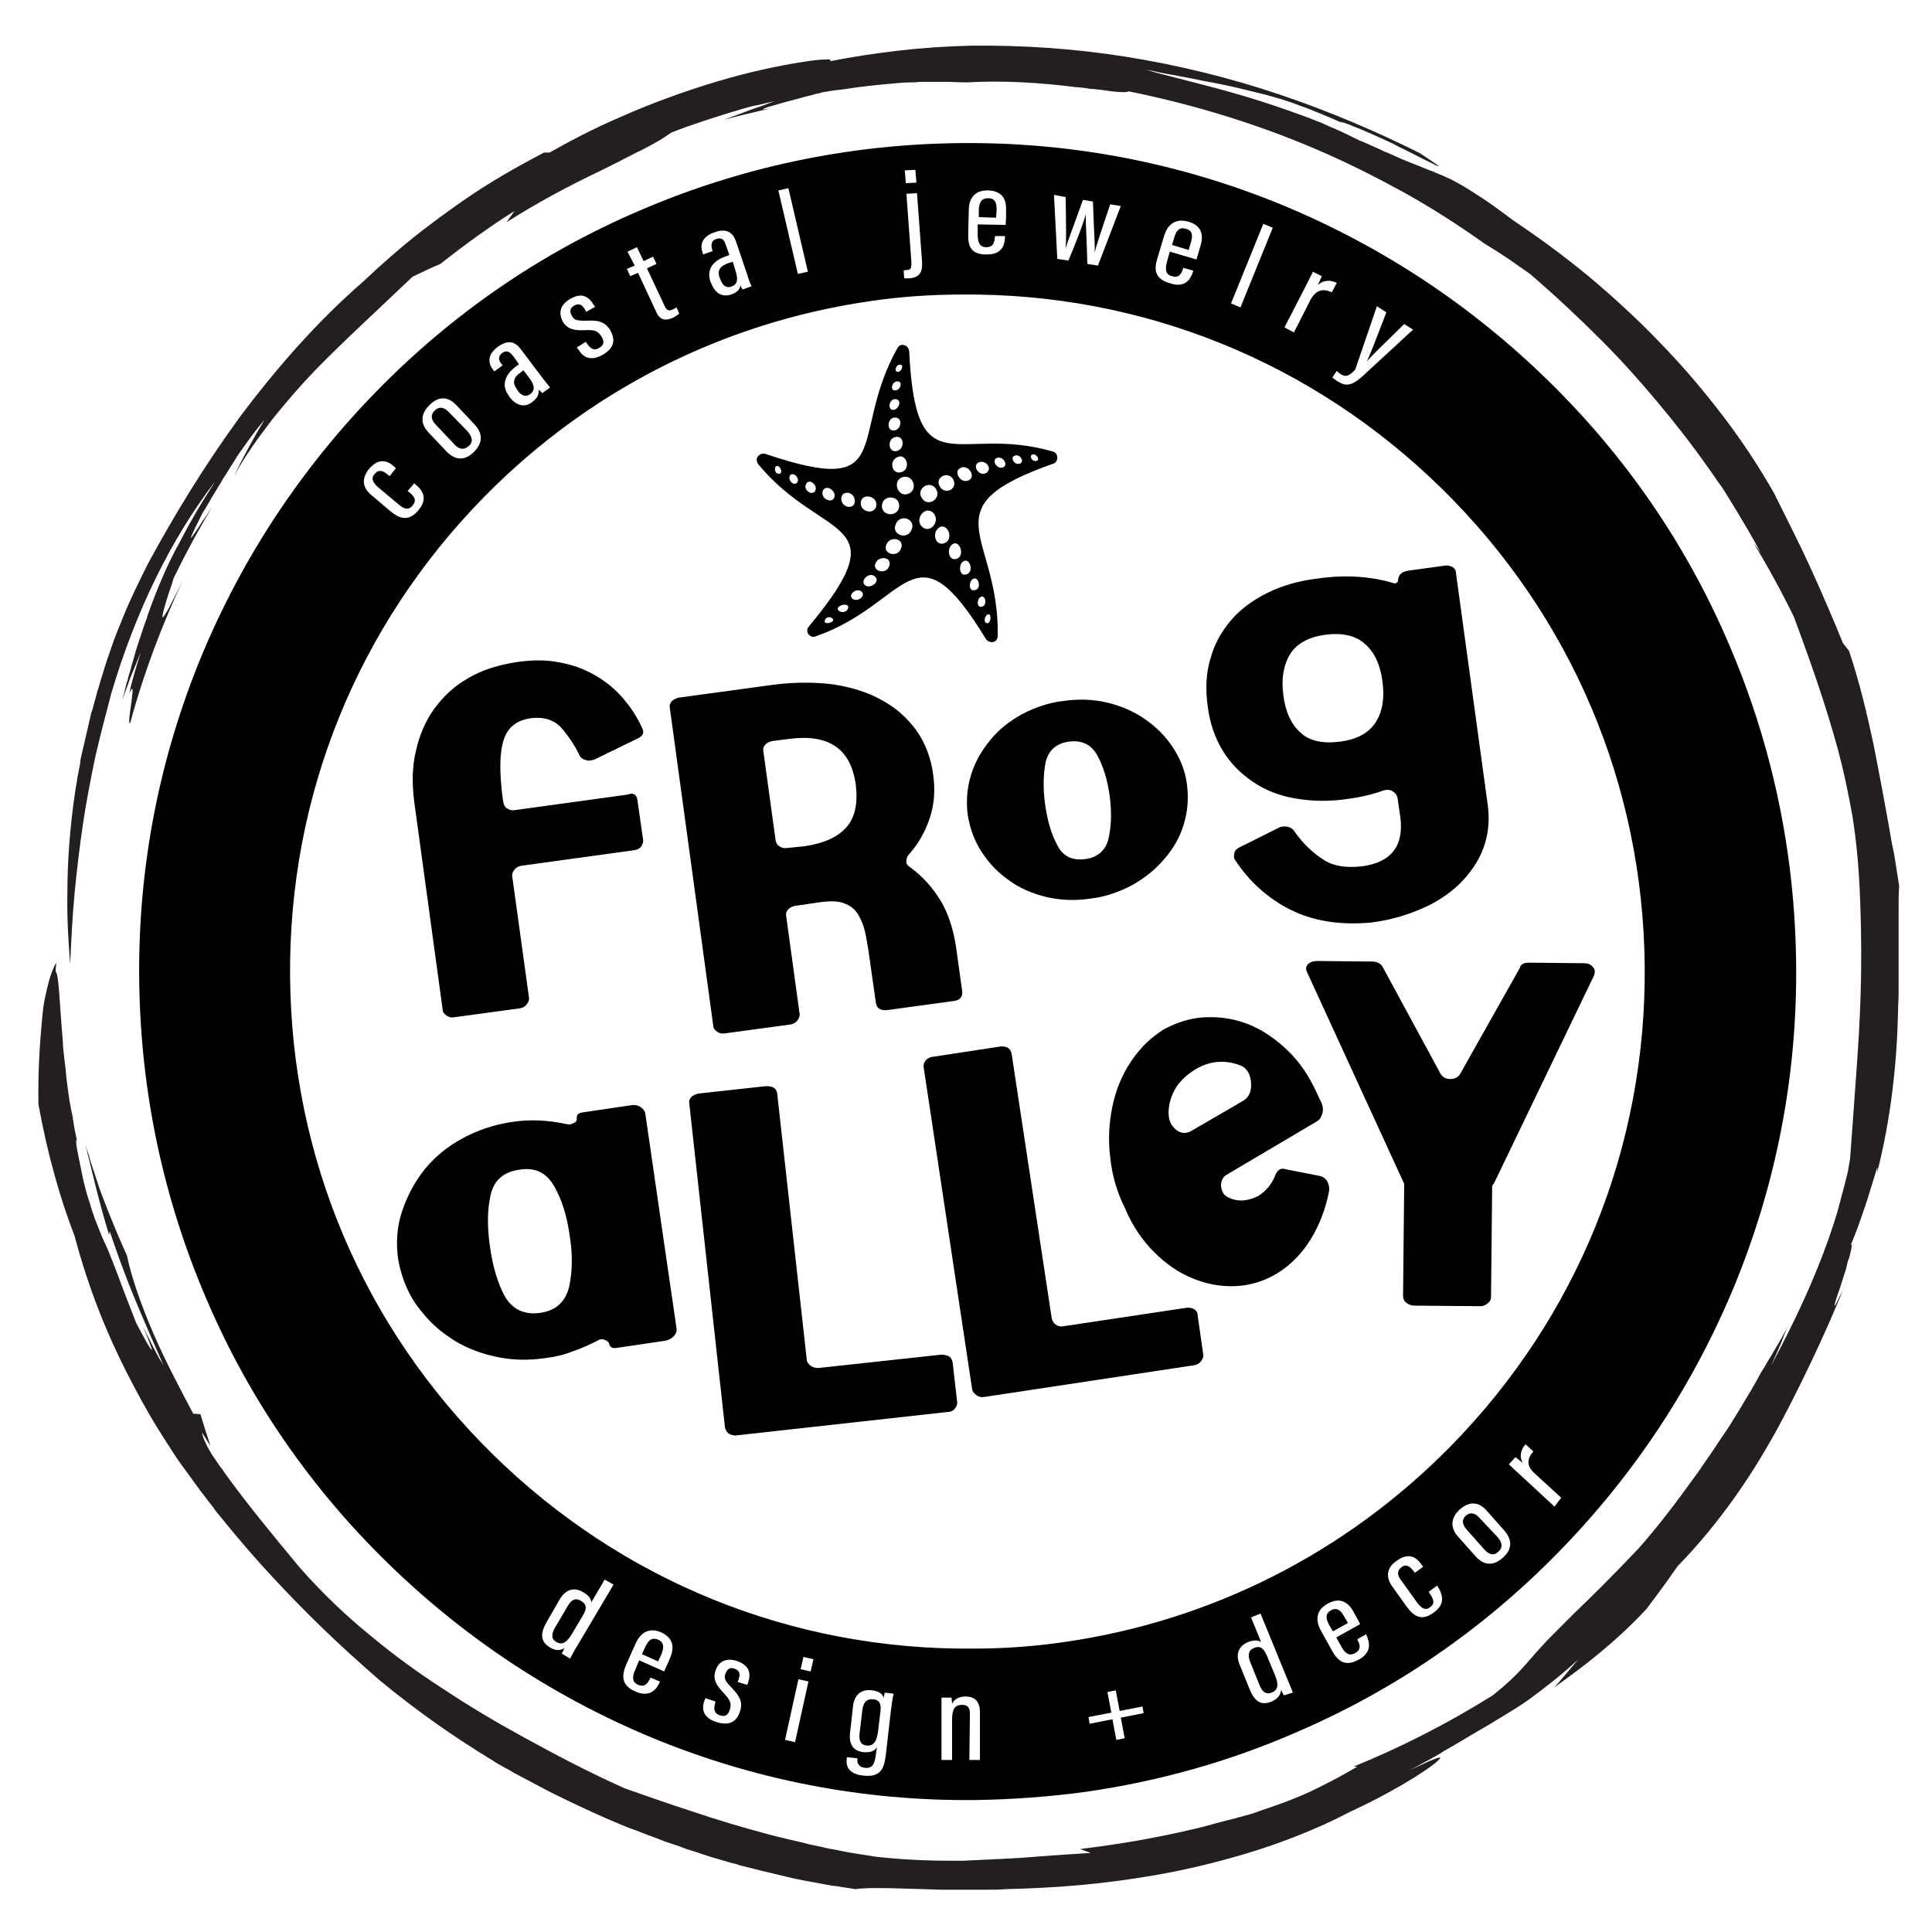 <?xml version="1.0" encoding="utf-8"?>
<!-- Generator: Adobe Illustrator 23.0.3, SVG Export Plug-In . SVG Version: 6.00 Build 0)  -->
<svg version="1.1" id="Layer_1" xmlns="http://www.w3.org/2000/svg" xmlns:xlink="http://www.w3.org/1999/xlink" x="0px" y="0px"
	 viewBox="0 0 347 344" style="enable-background:new 0 0 347 344;" xml:space="preserve">
<style type="text/css">
	.st0{fill-rule:evenodd;clip-rule:evenodd;}
	.st1{fill:#231F20;}
</style>
<g>
	<path class="st0" d="M189.1,81.1c0.5,0.1,0.8,0.6,0.8,1.1c0,0.5-0.3,1-0.8,1.1c-22.6,8-9.6,12.5-9.9,30.9c0,0.5-0.3,1-0.8,1.1
		c-0.5,0.1-1-0.1-1.3-0.5c-13-21.3-13.7-6.4-30.6-0.5c-0.5,0.2-1,0-1.3-0.4c-0.3-0.4-0.3-1,0.1-1.4c16.4-19.8,2.5-15.1-9.1-29.1
		c-0.3-0.4-0.4-1-0.1-1.4c0.3-0.4,0.8-0.6,1.3-0.5c24,8.1,14.8-3,23.8-19c0.2-0.4,0.7-0.7,1.2-0.5c0.5,0.1,0.8,0.5,0.9,1.1
		C164.5,88,171.9,76.1,189.1,81.1L189.1,81.1z M165.6,94.6c1.5,1.4,3.4-1.1,2-2.5C166.1,90.7,164.2,93.3,165.6,94.6L165.6,94.6z
		 M185.6,81.6c-0.9,0.1-0.3,1.3,0.4,1.2C186.9,82.8,186.3,81.6,185.6,81.6L185.6,81.6z M182.4,81.8c-1.1,0.2-0.3,1.7,0.6,1.5
		C184.1,83.2,183.4,81.6,182.4,81.8L182.4,81.8z M179.2,82.2c-1.2,0.3-0.3,2,0.8,1.8C181.2,83.7,180.3,82,179.2,82.2L179.2,82.2z
		 M175.9,83c-1.5,0.5,0,2.8,1.3,1.9C178.3,84.1,177,82.6,175.9,83L175.9,83z M172.6,84c-1.5,0.6-0.1,2.9,1.3,2.3
		C175.4,85.7,174,83.4,172.6,84L172.6,84z M168.8,87.4c1,1.6,3.3,0.4,2.4-1.3C170.3,84.5,167.8,85.7,168.8,87.4L168.8,87.4z
		 M165.6,89.5c1.1,1.7,3.6,0,2.5-1.7C167,86.1,164.4,87.8,165.6,89.5L165.6,89.5z M177.2,110.5c-0.3,0.3-0.5,1-0.2,1.3
		C178,112.6,178.3,109.6,177.2,110.5L177.2,110.5z M176,107.3c-0.5,0.4-0.6,1.7,0.2,1.7C177.5,108.9,177,106.5,176,107.3L176,107.3z
		 M174.6,104.1c-0.6,0.5-0.6,2.1,0.4,1.9C176.5,105.9,175.7,103.1,174.6,104.1L174.6,104.1z M172.8,101c-0.6,0.6-0.5,2.4,0.6,2.2
		C175.2,102.9,174.1,99.7,172.8,101L172.8,101z M170.8,98c-0.7,0.8-0.4,2.7,0.9,2.4C173.6,99.9,172.2,96.4,170.8,98L170.8,98z
		 M168.3,95.1c-0.8,1-0.2,2.9,1.2,2.5C171.7,96.9,169.9,93.2,168.3,95.1L168.3,95.1z M149.4,111c-0.4-0.3-1.1-0.1-1.2,0.3
		C147.6,112.5,150.5,111.7,149.4,111L149.4,111z M160.9,94.1c-0.9,1.9,2,3,2.8,1.1C164.6,93.2,161.7,92.2,160.9,94.1L160.9,94.1z
		 M159.3,97.6c-1.1,1.9,2.1,2.8,2.6,0.7C162.3,96.7,160,96.3,159.3,97.6L159.3,97.6z M157.4,100.9c-1.1,1.6,1.7,2.5,2.3,0.8
		C160.3,100.1,158.1,99.8,157.4,100.9L157.4,100.9z M155.5,105.2c0.9,0.5,2.6-0.7,1.7-1.6C156.2,102.5,154.2,104.4,155.5,105.2
		L155.5,105.2z M153.2,107.6c0.8,0.5,2.3-0.4,1.6-1.3C153.9,105.4,152.1,106.9,153.2,107.6L153.2,107.6z M150.8,109.8
		c0.5,0.3,1.3,0.1,1.5-0.5C152.8,107.9,149.4,108.9,150.8,109.8L150.8,109.8z M161.5,90.9c0.1-2-3-2.1-3.1-0.1
		C158.3,92.8,161.4,92.9,161.5,90.9L161.5,90.9z M157.4,90.7c0.1-1.7-2.7-2.2-2.8-0.4C154.5,92.1,157.3,92.5,157.4,90.7L157.4,90.7z
		 M163.1,88.7c1.9-0.7,0.9-3.6-1-3C160.2,86.3,161.2,89.4,163.1,88.7L163.1,88.7z M161.9,84.8c1.9-0.6,0.8-3.7-0.9-2.6
		C159.6,83,160.3,85.3,161.9,84.8L161.9,84.8z M143.3,86.4c0.2-0.9-1.2-1.8-1.5-0.8C141.6,86.6,143,87.5,143.3,86.4L143.3,86.4z
		 M139.9,83.8c-0.9-0.6-1,1.3,0,1.3C140.6,85.1,140.3,84.1,139.9,83.8L139.9,83.8z M152.2,91c1.9,0.4,1.7-2.5-0.1-2.5
		C150.6,88.6,150.9,90.7,152.2,91L152.2,91z M149.9,89.1c0.1-1.1-1.5-2.1-2.1-1C147.2,89.6,149.7,90.7,149.9,89.1L149.9,89.1z
		 M146.5,87.9c0.2-0.9-1.2-2-1.7-1C144.1,88.1,146.2,89.3,146.5,87.9L146.5,87.9z M161.1,81c1.5-0.4,1.3-2.9-0.3-2.5
		C159.3,78.8,159.5,81.4,161.1,81L161.1,81z M160.7,77.3c1.1-0.2,1.5-2.1,0.2-2.3C159.3,74.8,159.1,77.6,160.7,77.3L160.7,77.3z
		 M160.6,73.6c0.9-0.2,1.4-1.8,0.3-1.9C159.6,71.5,159.3,73.9,160.6,73.6L160.6,73.6z M160.9,70.1c0.9-0.1,1.3-1.7,0.2-1.6
		C160.1,68.6,159.8,70.3,160.9,70.1L160.9,70.1z M161.3,66.8c0.7-0.1,1.1-1.4,0.3-1.3C160.9,65.5,160.5,66.8,161.3,66.8z"/>
	<g>
		<path d="M179,37.7c0-1-0.1-2.1-1.5-2.1c-1.3,0-1.6,0.8-1.7,2l0,1.4l3.1,0.1L179,37.7z"/>
		<path d="M104.3,287.5c-1-0.6-1.7-0.1-2.3,0.9l-2.3,3.9c-0.7,1.2-0.7,2.1,0.2,2.6c1.2,0.7,2-0.1,2.8-1.4l1.9-3.2
			C105.2,289.3,105.7,288.3,104.3,287.5z"/>
		<path d="M156.8,305.2c-1.1-0.1-1.7,0.5-1.9,1.8l-0.5,4.2c-0.2,1.4,0.2,2.2,1.2,2.3c1.5,0.2,1.9-1.1,2.1-2.5l0.4-3.3
			C158.3,306.4,158.2,305.3,156.8,305.2z"/>
		<path d="M118.2,294.5c-1.2-0.5-1.8,0.2-2.3,1.3l-0.6,1.3l2.9,1.3l0.6-1.3C119.2,296.1,119.4,295,118.2,294.5z"/>
		<path d="M129.3,50l0.1,0.2c0.3,0.9,0.9,1.6,1.9,1.3c1.2-0.4,1.3-1.3,0.8-2.9l-0.5-1.6c-0.2,0.1-0.5,0.2-0.6,0.2
			C129.4,47.7,128.7,48.5,129.3,50z"/>
		<path d="M92.9,70l0.1,0.2c0.6,0.8,1.4,1.2,2.2,0.6c1-0.7,0.8-1.7-0.2-3l-1-1.3c-0.1,0.1-0.4,0.3-0.5,0.4
			C92.3,67.7,91.9,68.7,92.9,70z"/>
		<path d="M81.6,79.8c0.8,0.9,1.7,1.1,2.6,0.3c0.8-0.7,0.7-1.5-0.2-2.6L80.6,74c-0.8-0.8-1.6-1.1-2.5-0.3c-0.8,0.8-0.7,1.6,0.1,2.5
			L81.6,79.8z"/>
		<path d="M227.6,297.5c-0.5-1.1-1-2.1-2.4-1.5c-1,0.4-1.1,1.3-0.7,2.4l1.7,4.2c0.5,1.3,1.2,1.8,2.2,1.4c1.3-0.5,1.2-1.7,0.6-3.1
			L227.6,297.5z"/>
		<path d="M241.4,290.3c-0.5-0.9-1.2-1.7-2.3-1.1c-1.1,0.6-1,1.5-0.4,2.6l0.7,1.2l2.7-1.5L241.4,290.3z"/>
		<path d="M265.7,272.6c-0.7-0.8-1.6-1.1-2.4-0.4c-0.8,0.7-0.7,1.6,0.1,2.5l3.2,3.6c0.8,0.9,1.7,1.2,2.5,0.4
			c0.8-0.7,0.8-1.5-0.1-2.6L265.7,272.6z"/>
		<path d="M322.6,173.2c-0.2-20.1-4.3-39.5-12.2-57.8c-7.6-17.7-18.5-33.5-32.3-47c-13.8-13.5-29.8-24.1-47.6-31.5
			c-18.4-7.6-37.9-11.4-58-11.2c-20.1,0.2-39.5,4.3-57.8,12.2c-17.7,7.6-33.5,18.5-47,32.3C54.2,84,43.6,100,36.2,117.8
			c-7.6,18.4-11.4,37.9-11.2,58s4.3,39.5,12.2,57.8c7.6,17.7,18.5,33.5,32.3,47c13.8,13.5,29.8,24.1,47.6,31.5
			c18.4,7.6,37.9,11.4,58,11.2c6.8-0.1,13.5-0.6,20.1-1.5c13-1.9,25.6-5.4,37.7-10.7c17.7-7.6,33.5-18.5,47-32.3
			c13.5-13.8,24.1-29.8,31.5-47.6C319,212.8,322.8,193.3,322.6,173.2z M240.8,67.2c0.8,0.5,1.4,0.5,2.6-0.8l3.9-11.4l1.7,1.1
			c-1.5,3.9-2.9,7.6-3.5,8.8l0,0c1.2-1.4,3.9-3.9,6.7-6.7l1.6,1l-9,8.3c-2.4,2.2-3.4,1.7-4.7,0.9c-0.3-0.2-0.6-0.4-0.8-0.6l0.8-1.2
			C240.3,66.8,240.6,67.1,240.8,67.2z M234.1,52.2c0.8-1.6,1.3-2.5,1.7-3.4l1.6,0.8c-0.1,0.3-0.4,0.9-0.7,1.6c1.1-1,2.3-0.9,3.4-0.4
			l-0.9,1.7c-1.5-0.7-2.8-0.5-3.8,1.3l-3,5.9l-1.7-0.9L234.1,52.2z M226.9,40.2l1.7,0.7l-5.8,14.3l-1.7-0.7L226.9,40.2z M207.9,46.3
			l1.2-4c0.5-1.6,1.7-3.2,4.3-2.5c2.5,0.7,2.8,2.5,2.2,4.4c-0.2,0.6-0.5,1.8-0.7,2.4l-4.8-1.4l-0.5,1.8c-0.3,1.1-0.4,2.3,0.9,2.6
			c1.2,0.4,1.7-0.4,2-1.4l0-0.1l1.8,0.5l0,0.1c-0.4,1.3-1.3,3.1-4.1,2.2C207.4,50.1,207.2,48.5,207.9,46.3z M191.4,35.4
			c0.1,5.8,0.1,7.7,0,9.2l0,0c0.4-1.4,1.1-3.1,3.1-8.7l1.8,0.3c0.2,6,0.4,7.8,0.3,9.2l0,0c0.3-1.2,0.7-2.5,2.8-8.7l1.9,0.3
			l-4.1,10.7l-1.9-0.3c-0.1-3.8-0.3-7.1-0.3-8.9l0,0c-0.4,1.6-1.5,4.4-3.1,8.3l-2-0.3l-0.6-11.5L191.4,35.4z M173.9,41.9l0.1-4.2
			c0-1.7,0.8-3.6,3.5-3.5c2.6,0.1,3.3,1.7,3.2,3.7c0,0.6,0,1.9-0.1,2.5l-5-0.1l0,1.8c0,1.1,0.2,2.3,1.5,2.3c1.3,0,1.5-0.8,1.6-1.9
			l0-0.1l1.8,0l0,0.1c0,1.3-0.4,3.3-3.4,3.2C174.4,45.7,173.8,44.2,173.9,41.9z M164.4,30.5l0.2,2.3l-1.9,0.1l-0.2-2.3L164.4,30.5z
			 M162.8,48.5c0.7,0,0.9-0.2,0.9-1.3l-0.9-12.4l1.9-0.1l0.9,12.2c0.1,1.6-0.1,2.9-2.3,3.1c-0.2,0-0.5,0-0.9,0l-0.1-1.4
			C162.5,48.5,162.7,48.5,162.8,48.5z M141.6,33.8l3.5,15l-1.8,0.4l-3.5-15L141.6,33.8z M128.4,41.7c2.2-0.8,3.3,0.2,3.8,1.7
			l2.1,6.2c0.2,0.7,0.5,1.5,0.7,1.8l-1.6,0.6c-0.2-0.2-0.4-0.6-0.4-0.8c-0.1,0.9-0.8,1.4-1.7,1.7c-1.8,0.6-3-0.5-3.6-2.1l-0.1-0.2
			c-0.8-2.4,0.7-3.9,2.9-4.6c0.2-0.1,0.3-0.1,0.5-0.2l-0.6-1.7c-0.3-1-0.7-1.5-1.7-1.2c-1,0.3-1,1.1-0.8,1.9l0.1,0.3l-1.7,0.6
			l-0.1-0.3C125.7,44,126,42.5,128.4,41.7z M112.7,45.2l1.7-0.8l1.2,2.5l1.7-0.8l0.6,1.3l-1.7,0.8l3.2,6.8c0.2,0.5,0.6,1,1.4,0.6
			c0.2-0.1,0.6-0.3,0.7-0.4l0.5,1.1c-0.3,0.3-0.8,0.6-1.2,0.8c-1.2,0.5-2.2,0.5-2.9-1l-3.3-7.1l-1.4,0.6l-0.6-1.3l1.4-0.6
			L112.7,45.2z M102.4,53.7c2-1.2,3.3-0.5,4.2,1l0.3,0.4l-1.6,0.9l-0.3-0.5c-0.5-0.8-1-1.1-1.9-0.6c-0.8,0.5-0.8,1.1-0.4,1.8
			c0.4,0.8,0.9,0.9,2.5,0.9c2.2-0.1,3.4,0.1,4.4,1.7c1,1.8,0.7,3.2-1.3,4.4c-2.3,1.3-3.6,0.4-4.4-0.9l-0.3-0.4l1.6-1l0.3,0.4
			c0.6,0.9,1.3,1.2,2.1,0.7c0.9-0.5,1-1.2,0.4-2.1c-0.6-0.9-1.1-1.2-2.9-1.1c-2,0.1-3.2-0.2-4-1.5C100.3,56.3,100.5,54.8,102.4,53.7
			z M89.4,62.3c1.9-1.4,3.2-0.9,4.2,0.5l4,5.3c0.5,0.6,1,1.3,1.2,1.5l-1.4,1c-0.2-0.2-0.5-0.5-0.7-0.6c0.2,0.9-0.3,1.6-1.1,2.2
			c-1.5,1.2-3,0.5-4.1-0.9l-0.1-0.2c-1.5-2-0.6-3.9,1.3-5.3c0.1-0.1,0.3-0.2,0.5-0.4L92.2,64c-0.6-0.8-1.2-1.2-2-0.6
			c-0.8,0.6-0.7,1.3-0.1,2l0.2,0.2l-1.5,1.1l-0.2-0.2C87.7,65.3,87.4,63.8,89.4,62.3z M77.2,72.7c1.6-1.6,3.3-1.5,4.8,0.1l3.2,3.4
			c1.7,1.8,1.4,3.5-0.1,5c-1.6,1.5-3.2,1.6-4.9-0.1l-3.3-3.5C75.4,76,75.6,74.2,77.2,72.7z M66.3,84.2c1.8-2.1,3.4-1.4,4.5-0.4
			l0.3,0.3L70,85.5l-0.3-0.2c-0.8-0.7-1.6-1.1-2.4-0.2c-0.7,0.8-0.4,1.5,0.6,2.4l3.7,3.1c0.8,0.7,1.7,1.2,2.5,0.2
			c0.7-0.8,0.5-1.5-0.6-2.4l-0.3-0.2l1.2-1.4l0.1,0.1c1.5,1.2,2.4,2.7,0.6,4.8c-1.7,2-3.3,1.5-5,0.1L66.8,89
			C65.3,87.8,64.7,86.2,66.3,84.2z M103.8,295.4c-0.7,1.1-1.1,1.9-1.4,2.5l-1.5-0.9c0.1-0.2,0.4-0.8,0.5-1c-0.6,0.4-1.5,0.6-2.6-0.1
			c-1.9-1.1-1.7-2.7-0.6-4.6l2.3-4c1-1.7,2.5-2.4,4.3-1.3c1,0.6,1.4,1.2,1.4,1.8l2.4-4.1l1.6,0.9L103.8,295.4z M120.3,297.9
			c-0.2,0.6-0.8,1.7-1,2.3l-4.5-2l-0.7,1.7c-0.5,1-0.7,2.2,0.5,2.7c1.2,0.5,1.7-0.2,2.2-1.2l0-0.1l1.7,0.7l0,0.1
			c-0.5,1.2-1.7,2.9-4.4,1.7c-2.5-1.1-2.5-2.8-1.6-4.9l1.7-3.8c0.7-1.5,2.1-3,4.6-1.9C121.1,294.3,121.1,296.1,120.3,297.9z
			 M134.4,302.1l-0.2,0.5l-1.7-0.5l0.2-0.6c0.3-0.9,0.1-1.5-0.8-1.8c-0.8-0.3-1.3,0.1-1.6,0.9c-0.3,0.8-0.1,1.3,1,2.4
			c1.5,1.6,2.2,2.6,1.6,4.4c-0.6,1.9-2,2.6-4.2,1.9c-2.5-0.8-2.7-2.4-2.2-3.8l0.2-0.5l1.8,0.6l-0.1,0.5c-0.3,1,0,1.7,0.9,2
			c1,0.3,1.5-0.1,1.8-1.1c0.3-1,0.1-1.6-1.1-2.9c-1.4-1.5-2-2.5-1.5-4c0.5-1.6,1.8-2.4,3.8-1.8C134.6,299.1,134.9,300.5,134.4,302.1
			z M142.8,312.9l-1.8-0.4l2.4-10.9l1.8,0.4L142.8,312.9z M145.6,300.2l-1.8-0.4l0.5-2.2l1.8,0.4L145.6,300.2z M160,307.3l-0.9,7.9
			c-0.3,2.3-0.8,4.1-4.1,3.7c-2.8-0.3-3.1-1.9-2.9-3.2l0-0.1l1.9,0.2l0,0.1c-0.1,0.5,0.1,1.5,1.3,1.6c1.4,0.2,1.8-0.7,2-2.3l0.2-1.4
			c-0.4,0.7-1.2,1-2.4,0.9c-2-0.2-2.7-1.6-2.4-3.7l0.5-4.5c0.2-2,1.4-3.2,3.5-2.9c1.4,0.2,1.9,0.8,2,1.4c0-0.3,0.2-0.7,0.2-1
			l1.6,0.2C160.3,305,160.2,305.9,160,307.3z M176,316.1l-1.9,0l0.1-8.3c0-1.1-0.4-1.6-1.4-1.6c-1.1,0-1.8,0.5-1.8,2.6l0,7.3l-1.9,0
			l0-7.8c0-2.2,0-2.8,0-3.4l1.8,0c0,0.3,0.1,0.6,0.1,1.1c0.4-0.8,1.2-1.3,2.4-1.3c1.5,0,2.6,0.7,2.6,2.8L176,316.1z M202,312.2
			l-1.5,0.3l-0.7-3.7l-4.1,0.8l-0.2-1.2l4.1-0.8l-0.7-3.7l1.5-0.3l0.7,3.7l4.1-0.8l0.2,1.2l-4.1,0.8L202,312.2z M230.6,304.5
			c-0.1-0.2-0.4-0.7-0.5-1c-0.1,0.8-0.4,1.5-1.7,2.1c-2.1,0.9-3.2-0.3-4-2.3l-1.7-4.2c-0.8-1.8-0.4-3.4,1.5-4.2
			c1.1-0.4,1.8-0.3,2.3,0l-1.8-4.4l1.7-0.7l4.7,11.5c0.5,1.2,0.9,2.1,1.1,2.7L230.6,304.5z M244,298.1c-2.4,1.3-3.7,0.3-4.8-1.7
			l-2-3.6c-0.8-1.5-1.1-3.5,1.3-4.8c2.2-1.2,3.7-0.2,4.6,1.5c0.3,0.5,0.9,1.6,1.2,2.2l-4.3,2.4l0.9,1.6c0.5,1,1.3,1.9,2.5,1.2
			c1.1-0.6,0.9-1.5,0.4-2.4l0-0.1l1.6-0.9l0,0.1C245.9,294.8,246.6,296.7,244,298.1z M257.4,289.7c-2.1,1.5-3.5,0.6-4.8-1.2
			l-2.5-3.5c-1.1-1.5-1.3-3.3,0.8-4.7c2.2-1.6,3.6-0.5,4.4,0.7l0.3,0.4l-1.5,1.1l-0.2-0.3c-0.6-0.8-1.3-1.4-2.2-0.7
			c-0.8,0.6-0.8,1.4,0,2.4l2.8,3.9c0.6,0.8,1.4,1.6,2.3,0.9c0.9-0.6,0.8-1.3,0-2.5l-0.2-0.3l1.5-1.1l0.1,0.1
			C259.2,286.5,259.6,288.2,257.4,289.7z M269.9,279.8c-1.6,1.4-3.3,1.5-4.9-0.3l-3.2-3.6c-1.4-1.6-1.2-3.4,0.4-4.8
			c1.7-1.5,3.4-1.4,4.8,0.2l3.1,3.5C271.8,276.7,271.5,278.4,269.9,279.8z M279.2,270.6l-5.4-5c-1.3-1.2-2.1-1.9-2.8-2.6l1.2-1.3
			c0.2,0.2,0.8,0.6,1.3,1.1c-0.7-1.3-0.3-2.5,0.5-3.4l1.4,1.3c-1.1,1.2-1.3,2.6,0.2,3.9l4.8,4.4L279.2,270.6z M260.5,259.8
			c-18.9,19.2-43,31.3-69.2,35.1c-5.4,0.8-10.9,1.2-16.5,1.2c-32.5,0.3-63.1-12.1-86.3-34.9c-23.2-22.8-36.1-53.2-36.4-85.7
			c-0.3-32.5,12.1-63.1,34.9-86.3c18.9-19.2,43-31.3,69.2-35.1c5.4-0.8,10.9-1.2,16.5-1.2c32.5-0.3,63.1,12.1,86.3,34.9
			c23.2,22.8,36.1,53.2,36.4,85.7C295.7,206,283.3,236.6,260.5,259.8z"/>
		<path d="M213.9,43.5c0.3-1,0.4-2.1-0.9-2.4c-1.2-0.4-1.8,0.4-2.1,1.6l-0.4,1.3l3,0.9L213.9,43.5z"/>
	</g>
	<g>
		<path class="st1" d="M6.9,198.3c1.6,8.9,3.9,17,6.5,23.7c2.5,9.4,5.7,17.3,9.3,24.4c1.8,3.5,3.6,6.9,5.6,10.1c1,1.6,2,3.2,3,4.7
			c0.5,0.8,1,1.5,1.6,2.3l0.8,1.1l0.8,1.1c0.5,0.7,1.1,1.5,1.6,2.2c0.6,0.7,1.1,1.5,1.7,2.2c0.3,0.4,0.6,0.7,0.8,1.1
			c0.3,0.4,0.6,0.7,0.9,1.1c0.6,0.7,1.2,1.5,1.8,2.2c2.4,2.9,4.9,5.8,7.7,8.8c2.7,2.9,5.6,5.9,8.8,9c3.2,3.1,6.6,6.2,10.4,9.5
			c3.4,2.8,6.8,5.4,10.2,7.8c3.4,2.4,6.8,4.6,10.1,6.6c0.4,0.3,0.8,0.5,1.3,0.8c0.4,0.2,0.8,0.5,1.3,0.7c0.8,0.5,1.7,1,2.5,1.4
			c1.7,0.9,3.4,1.8,5.1,2.7c3.4,1.7,6.8,3.3,10.2,4.8l2.6,1.1c0.9,0.4,1.7,0.7,2.6,1c1.7,0.7,3.5,1.3,5.2,2c0.9,0.3,1.8,0.6,2.7,0.9
			l1.3,0.5c0.4,0.1,0.9,0.3,1.3,0.4c0.9,0.3,1.8,0.6,2.7,0.9c0.9,0.3,1.8,0.5,2.7,0.8c0.5,0.1,0.9,0.3,1.4,0.4
			c0.5,0.1,0.9,0.2,1.4,0.4c0.9,0.2,1.9,0.5,2.8,0.7c1.9,0.5,3.8,0.9,5.8,1.4c1.9,0.5,3.9,0.8,6,1.2c1,0.2,2,0.4,3.1,0.5
			c1,0.2,2.1,0.3,3.1,0.5c2.8-0.4,8.3-0.1,15.4,0.1c0.9,0,1.8,0,2.7,0c0.5,0,0.9,0,1.4,0c0.5,0,1,0,1.4,0c1,0,2,0,3,0
			c1,0,2,0,3.1-0.1c4.2-0.1,8.6-0.3,13.1-0.7c4.5-0.4,9.1-1,13.7-1.8c4.6-0.8,9-1.8,13.3-3c8.5-2.3,16.1-5.4,21.6-8.3
			c7.6-3.5,13.1-7,15.3-8.7c1.1-0.9,1.4-1.3,0.7-1.1c-0.3,0.1-0.9,0.3-1.8,0.7c-0.8,0.4-2,0.9-3.4,1.6c1.3-0.7,2.4-1.3,3.5-1.9
			c1.1-0.6,2-1.1,2.9-1.7c1.8-1,3.3-1.9,4.6-2.7c2.6-1.5,4.3-2.5,5.9-3.5c1.6-1,3.2-1.9,5.2-3.4c2-1.5,4.6-3.4,8.2-6.7
			c-0.7,0.8-1.4,1.7-2.1,2.5c-0.7,0.8-1.4,1.7-2.2,2.5c5.2-3.7,10.9-8,16.6-14.1c1.9-2.5,3.8-5.1,5.6-7.7c4-4.1,7.2-8.1,10-12
			c2.8-3.9,5.2-7.8,7.5-11.9c2.2-4,4.3-8.2,6.5-12.8c2.2-4.6,4.4-9.6,6.7-15.3c-0.4,0.9-0.7,1.7-1,2.4c-0.3,0.6-0.6,1.2-0.8,1.6
			c-0.4,0.8-0.6,1.2-0.7,1.2c-0.1,0,0.3-1.3,0.9-3c0.3-0.9,0.6-1.8,0.9-2.8c0.2-0.5,0.3-1,0.4-1.4c0.1-0.5,0.2-0.9,0.4-1.3
			c0.4-1.6,0.7-2.8,0.3-2.4c0.4-0.9,1-2.4,1.6-4.1c0.6-1.7,1.3-3.7,1.8-5.4c0.3-0.9,0.5-1.6,0.7-2.3c0.2-0.7,0.4-1.2,0.5-1.6
			c0.2-0.7,0.3-0.7,0.1,0.6c1.3-5.1,2.2-10.1,2.8-15c0.6-4.9,0.9-9.6,1-14.1c0-1.1,0.1-2.2,0.1-3.3c0-1.1,0-2.1,0-3.2c0-1,0-2.1,0-3
			c0-0.5,0-1,0-1.5c0-0.5,0-1,0-1.4c0-1,0-1.9,0-2.8c0-0.9,0-1.8,0-2.6c0-1.7,0-3.3,0.1-4.8c-0.2-1.3-0.4-2.5-0.6-3.8
			c-0.1-0.6-0.2-1.3-0.3-1.9l-0.4-1.9c-1.1-6.4-2.2-12.2-3.3-17.8c-1.2-5.6-2.5-11.1-4.4-16.8l-1.1-1.4c-1.5-3.7-3.7-8.9-6-13.9
			c-2.3-5-4.8-9.8-6.3-12.9c-2.6-4.6-5.6-9.2-9.1-13.8c-3.5-4.6-7.3-9.1-11.4-13.3c-4.1-4.3-8.5-8.3-12.9-12c-4.5-3.7-9-7-13.5-10
			c-2.1-1.6-3.9-2.9-5.4-3.9c-1.5-1-2.8-1.8-3.8-2.4c-1.1-0.6-1.9-1.1-2.7-1.4c-0.8-0.4-1.4-0.6-2.1-0.9c-0.6-0.3-1.3-0.5-2-0.8
			c-0.7-0.3-1.5-0.6-2.5-1c-1-0.4-2.2-0.9-3.7-1.6c-0.4-0.2-0.8-0.3-1.2-0.5c-0.4-0.2-0.8-0.4-1.3-0.6c-0.9-0.4-1.9-0.9-3-1.3
			c-1.4-0.7-2.8-1.4-4.4-2.1c-0.8-0.3-1.6-0.7-2.5-1.1c-0.9-0.3-1.7-0.7-2.6-1c-3.5-1.3-7.3-2.6-11-3.7c-7.4-2.2-14.3-3.7-17.8-4.8
			c0.5,0.1,1,0.2,1.5,0.3c0.5,0.1,1,0.2,1.4,0.3c0.9,0.2,1.8,0.3,2.7,0.5c1.7,0.3,3.2,0.6,4.6,0.9c2.8,0.5,5.2,1,7.6,1.6
			c1.2,0.3,2.4,0.6,3.7,0.9c1.3,0.4,2.6,0.7,4,1.2c0.7,0.2,1.5,0.5,2.2,0.8c0.4,0.1,0.8,0.3,1.2,0.4c0.4,0.2,0.8,0.3,1.2,0.5
			c0.8,0.3,1.7,0.7,2.7,1.1c0.9,0.4,1.9,0.8,2.9,1.3c-0.8-0.4-0.9-0.5-0.6-0.4c0.3,0.1,1.1,0.3,2.2,0.8c1.1,0.4,2.4,1,3.8,1.6
			c0.7,0.3,1.5,0.7,2.2,1c0.7,0.3,1.5,0.7,2.2,1.1c1.5,0.7,2.8,1.4,4,2c1.2,0.6,2.1,1,2.6,1.3c0.5,0.2,0.7,0.2,0.2-0.1
			c-0.4-0.3-1.4-1-3.1-2.1c-7.8-3.9-16.2-7.5-25.1-10.5c-8.9-3-18.2-5.3-27.6-6.8c-9.4-1.5-18.8-2.1-27.8-2
			c-4.5,0.1-8.9,0.4-13.2,0.9c-4.2,0.5-8.3,1.1-12.2,1.9c0.3-0.3-0.2-0.4-1.1-0.3c-1,0-2.4,0.2-4.3,0.5c-3.8,0.6-9.1,1.7-14.8,3.4
			c-5.7,1.7-11.8,3.9-17.2,6.3c-5.4,2.3-10,4.8-13,6.5l-1,0c-5.3,2.8-9.9,5.4-14.9,8.9c-1.3,0.9-2.5,1.8-3.9,2.8
			c-1.3,1-2.7,2-4.2,3.2c-2.9,2.3-6,5-9.5,8.3C57,57.7,49.5,66.3,43,75c-6.4,8.8-11.8,17.7-16.4,26.2c-1.6,3.2-3.2,6.4-4.6,9.9
			c-0.7,1.7-1.4,3.4-2,5.2l-0.9,2.6l-0.4,1.3l-0.4,1.3c-0.3,0.9-0.5,1.8-0.8,2.6c-0.2,0.9-0.5,1.8-0.7,2.6c-0.1,0.4-0.2,0.9-0.4,1.3
			c-0.1,0.4-0.2,0.9-0.3,1.3c-0.2,0.9-0.4,1.8-0.6,2.6c-0.2,0.9-0.4,1.8-0.6,2.6c-0.1,0.4-0.2,0.9-0.3,1.3c-0.1,0.4-0.2,0.9-0.2,1.3
			c-0.2,0.9-0.3,1.7-0.5,2.6c-0.1,0.9-0.3,1.7-0.4,2.5c-1,6.7-1.4,13-1.4,18.3c-0.1,5.3,0.3,9.7,0.5,12.7c0.2-4.3,0.4-8.6,0.8-12.8
			c0.4-4.2,0.9-8.3,1.5-12.4c0.6-4.1,1.4-8.1,2.2-12c0.9-3.9,1.9-7.7,2.9-11.5c4.4-14.9,10.9-28,18.7-38.1c-1.6,2.5-3,4.7-4.1,6.7
			c-0.6,1-1.1,2-1.6,2.9c-0.5,0.9-0.9,1.8-1.4,2.6c-0.4,0.8-0.8,1.6-1.2,2.4c-0.4,0.8-0.7,1.5-1,2.2c-0.3,0.7-0.6,1.4-0.9,2.1
			c-0.1,0.3-0.3,0.7-0.4,1c-0.1,0.3-0.3,0.7-0.4,1c-0.5,1.3-1,2.6-1.4,3.9c-0.5,1.3-0.9,2.7-1.4,4.1c-0.2,0.7-0.5,1.5-0.7,2.3
			c-0.2,0.8-0.5,1.6-0.7,2.5c-0.1,0.4-0.3,0.9-0.4,1.3c-0.1,0.5-0.2,0.9-0.4,1.4c-0.2,1-0.5,2-0.8,3.1c0.3-0.8,0.5-1.5,0.8-2.2
			l0.8-2.2c0.6-1.5,1.2-2.9,1.8-4.4c-0.8,2.5-1.5,4.9-2.1,7.4c0.9-1.8,0.6-0.2,0.4,1.7c-0.3,1.9-0.6,4.1-0.2,3.6
			c2.4-8.9,5.7-17.6,9.6-25.9c-0.8,1.7-1.5,3-2,4c-0.5,1-0.9,1.8-1.2,2.2c-0.6,1-0.7,0.9-0.6,0.4c0.1-0.6,0.4-1.7,0.8-3
			c0.4-1.3,0.9-2.6,1.2-3.7c2.1-4.3,4.4-8.6,6.9-12.7c-0.5,0.7-1.1,1.7-1.8,2.6c-0.6,1-1.2,1.9-1.6,2.4c-0.7,1.1-0.7,0.7,1.7-4
			c0.8-1.2,1.5-2.6,2.4-4c0.4-0.7,0.9-1.4,1.3-2.2c0.5-0.7,0.9-1.4,1.4-2.2c0.5-0.7,0.9-1.5,1.4-2.2c0.5-0.7,1-1.4,1.5-2.1
			c1-1.4,2-2.7,3.1-4c-2,3.3-3.8,6.7-5.5,10.1c1.1-1.9,2.2-3.7,3.4-5.4c0.6-0.9,1.2-1.7,1.8-2.5c0.6-0.8,1.2-1.6,1.8-2.4
			c2.5-3.1,5-6,7.7-8.8c5.4-5.5,11-10.6,17.4-16.7c1.7-0.8,3.3-1.6,5-2.3c4.3-3.4,8.7-6.6,13.3-9.5L91,39.9
			c5.5-3.5,11.3-6.6,17.2-9.4c1.2-0.6,2.2-1.1,3.2-1.6c0.9-0.5,1.8-0.9,2.5-1.3c1.5-0.7,2.6-1.3,3.5-1.8c1.7-0.9,2.4-1.5,3.2-2
			c3.8-1.5,7.7-2.7,10.9-3.7c0.8-0.2,1.6-0.5,2.4-0.7c0.7-0.2,1.4-0.4,2.1-0.5c1.3-0.3,2.4-0.6,3.2-0.7c-0.8,0.2-1.5,0.5-2.3,0.8
			c-0.8,0.3-1.5,0.5-2.3,0.8c-1.5,0.6-3,1.1-4.5,1.7c2.8-0.8,5.7-1.4,8.5-2.1c-1.5,0.3-1.8,0.3-1.4,0.1c0.4-0.2,1.5-0.5,2.9-0.9
			c0.7-0.2,1.4-0.4,2.2-0.6c0.8-0.2,1.5-0.4,2.2-0.6c0.7-0.2,1.4-0.3,1.9-0.5c0.5-0.1,1-0.2,1.2-0.3c1.2-0.2,2.3-0.4,3.4-0.5
			c1-0.1,2-0.3,2.8-0.4c1.7-0.2,3.2-0.4,4.4-0.5c2.4-0.2,3.9-0.4,5.2-0.4c0.6,0,1.2,0,1.8-0.1c0.6,0,1.3,0,2,0c0.8,0,1.6,0,2.7,0
			c1.1,0,2.3,0.1,3.9,0.1c6.4-0.4,13.5,0.1,19,0.8c0.7,0.1,1.4,0.1,2,0.2c0.6,0.1,1.3,0.2,1.8,0.2c0.6,0.1,1.1,0.1,1.6,0.2
			c0.5,0.1,1,0.1,1.4,0.2c1.8,0.2,2.9,0.2,3.1,0c11.4,2.3,23,5.8,33.9,10.5c5.4,2.3,10.7,5,15.8,7.8c5,2.8,9.8,5.9,14.3,9.1l2.1,1.3
			l2,1.3l1,0.7l1,0.7l2,1.4c5,4.3,9.1,8.2,12.8,11.9c3.7,3.7,6.9,7.3,10,11c3.1,3.7,6.1,7.5,9.2,11.9c0.4,0.6,0.8,1.1,1.2,1.7
			c0.4,0.6,0.8,1.2,1.2,1.7c0.8,1.2,1.5,2.4,2.3,3.7c0.4,0.6,0.8,1.3,1.2,2c0.4,0.7,0.8,1.3,1.2,2c0.4,0.7,0.8,1.4,1.2,2.1
			c0.4,0.7,0.8,1.5,1.2,2.2c-0.4-0.6-0.8-1.2-1.3-1.8c2.6,4.3,5,8.7,7.2,13.2c3.6,9.7,5.9,16.5,7.9,23.8c1,3.7,1.8,7.5,2.6,11.9
			c0.7,4.4,1.2,9.4,1.4,15.4c0.5,12.9-0.1,22.3-0.6,29.5c-0.5,7.2-0.9,12.3-1.2,16.6c-0.1,0.8-0.3,1.6-0.4,2.4
			c-0.2,0.8-0.4,1.6-0.6,2.4c-0.4,1.6-0.9,3.3-1.3,4.9c-1,3.3-2.2,6.7-3.5,9.9c-2.6,6.5-5.7,12.6-8.4,17.7c0.5-1.1,1-2.3,1.5-3.4
			c0.5-1.1,0.9-2.3,1.4-3.5c-0.7,1.4-1.5,2.8-2.3,4.1c-0.4,0.7-0.8,1.4-1.2,2c-0.4,0.7-0.8,1.4-1.2,2c-0.5,0.9-0.9,1.7-1.4,2.5
			c-0.4,0.8-0.9,1.5-1.3,2.2c-0.8,1.4-1.6,2.7-2.3,3.8c-0.7,1.2-1.4,2.2-2.1,3.2c-0.7,1-1.3,2-2,3c-0.7,1-1.4,2-2.2,3.2
			c-0.8,1.1-1.7,2.3-2.7,3.7c-2,2.7-4.4,5.9-7.9,9.9c-5,5.3-8.7,8.9-11.5,11.6c-0.7,0.7-1.3,1.3-1.9,1.9c-0.6,0.6-1.1,1.1-1.6,1.6
			c-1,1-1.8,1.8-2.5,2.6c-2.8,3-3.9,4.9-8.8,8.8c-8,5-16.4,9.3-25,12.8l0.7,0c-3.6,2.1-6.2,3.4-8.5,4.5c-2.4,1.1-4.5,1.9-7.4,2.9
			c-0.7,0.2-1.5,0.5-2.3,0.8c-0.8,0.3-1.7,0.5-2.7,0.8c-0.5,0.1-1,0.3-1.5,0.4c-0.5,0.1-1.1,0.3-1.6,0.4c-1.1,0.3-2.3,0.6-3.7,1
			c-5.3,1.3-12.3,2.8-22.1,4l1.9,0.7c-1.7,0.1-3.2,0.2-4.7,0.3c-1.5,0.1-2.8,0.2-4.2,0.3c-1.3,0.1-2.6,0.2-3.9,0.3
			c-0.6,0-1.3,0.1-1.9,0.1c-0.6,0-1.3,0.1-2,0.1c-0.7,0-1.3,0.1-2,0.1c-0.7,0-1.4,0.1-2.1,0.1c-0.7,0-1.4,0.1-2.2,0.1
			c-0.7,0-1.5,0-2.3,0c-3.2,0-6.8-0.1-11.1-0.5c-1-0.1-2.4-0.2-3.9-0.5c-1.5-0.2-3.3-0.5-5.2-0.9c-0.9-0.2-1.9-0.3-2.9-0.6
			c-1-0.2-2.1-0.4-3.1-0.7c-2.1-0.5-4.4-1-6.6-1.6c-4.5-1.2-9.2-2.6-13.6-4.1c-4.4-1.4-8.5-2.9-12-4.1c-6.9-3.1-12.7-6.2-18-9.1
			c-5.3-2.9-10-5.7-14.5-8.7c-4.5-2.9-8.8-6-13-9.5c-4.3-3.5-8.6-7.5-12.9-12.4c-5-6-9.3-11.3-12.3-15.4c-0.4-0.5-0.7-1-1.1-1.5
			c-0.3-0.5-0.7-1-1-1.4c-0.6-0.9-1.2-1.7-1.6-2.4c-0.9-1.5-1.4-2.7-1.5-3.5l1.5,2.4c-0.3-1-0.6-1.9-0.9-2.8l-0.9-2.9l-1.3-0.1
			c-2.2-4.2-4.9-9.2-7.1-14.3c-2.2-5.1-4-10.2-4.8-14.1c-1.5-3.3-2.9-6.7-4.2-10.1c-0.7-1.7-1.2-3.4-1.8-5.2
			c-0.3-0.9-0.6-1.7-0.8-2.6c-0.3-0.9-0.6-1.7-0.8-2.6c1.3,5.2,2.6,11,4.4,16.8c0-0.2,0.1-0.4,0.1-0.7c0.9,2.7,2.5,7.3,4.4,11.9
			c1.9,4.6,4,9.3,5.3,12.3c-0.3-0.6-0.7-1.1-1-1.7l-0.9-1.7c-0.3-0.6-0.6-1.2-0.9-1.8l-0.9-1.8c0.9,2.1,1.3,3.2,1.5,3.8
			c0.2,0.5,0,0.4-0.3-0.1c-0.6-0.9-1.8-3.2-2.4-4.3c-1.7-4.3-2.8-7.2-3.6-9.4c-0.4-1.1-0.8-2-1.1-2.8c-0.3-0.8-0.6-1.5-0.9-2.1
			c-0.6-1.3-1.1-2.5-1.7-4.1c-0.2-0.4-0.3-0.9-0.5-1.4c-0.2-0.5-0.3-1-0.5-1.6c-0.2-0.6-0.4-1.2-0.6-1.9c-0.2-0.7-0.4-1.5-0.6-2.3
			c-0.3-1.5-0.8-3.8-1.1-5.4c-0.3-1.6-0.3-2.6,0-1.5c-0.2-1-0.5-2.2-0.7-3.6c-0.1-0.7-0.2-1.4-0.4-2.2c-0.1-0.7-0.3-1.5-0.4-2.3
			c-0.2-1.6-0.5-3.3-0.6-5c-0.1-0.8-0.2-1.7-0.3-2.5c-0.1-0.8-0.2-1.7-0.2-2.5c-0.6-6.6-0.7-12.2-1.3-12.6c0-0.7,0.1-1,0.1-1.6
			c-0.4,0.7-0.9,1.8-1.3,3.3c-0.2,0.7-0.4,1.6-0.6,2.5c-0.2,0.9-0.4,1.9-0.5,3C7.2,186.5,6.8,192,6.9,198.3z"/>
	</g>
	<path d="M170.4,243.6c0.4,0.2,0.6,0.6,0.7,1.1l0.8,7c0.1,0.5-0.1,0.9-0.4,1.3c-0.3,0.4-0.8,0.6-1.3,0.6l-37.9,4.2
		c-0.5,0.1-1-0.1-1.4-0.3c-0.4-0.3-0.6-0.7-0.7-1.2l-6.4-58.1c-0.1-0.5,0.1-0.9,0.4-1.2c0.3-0.3,0.8-0.5,1.3-0.6l11.9-1.3
		c1.3-0.1,2.1,0.3,2.2,1.4l5.3,47.7c0,0.4,0.3,0.8,0.7,1.1c0.4,0.3,0.9,0.4,1.4,0.4l22.1-2.4C169.5,243.3,170,243.4,170.4,243.6z"/>
	<g>
		<path d="M114.5,143.8l1,7c0.1,0.4-0.1,0.8-0.3,1.2c-0.3,0.4-0.7,0.6-1.3,0.7l-20.3,2.8c-0.5,0.1-0.9,0.3-1.2,0.7
			c-0.3,0.4-0.5,0.8-0.4,1.2l3,21.7c0.1,0.5-0.1,0.9-0.4,1.3c-0.3,0.4-0.7,0.6-1.2,0.7l-11.8,1.6c-0.5,0.1-1,0-1.4-0.3
			c-0.4-0.3-0.7-0.6-0.7-1.1l-5.1-37.3c-0.4-3.2-0.4-6.3,0.3-9.1c0.6-2.8,1.7-5.4,3.3-7.6c1.6-2.2,3.6-4.1,6.1-5.5
			c2.5-1.5,5.5-2.4,8.8-2.9c2.8-0.4,5.4-0.4,7.7,0.1c2.3,0.4,4.4,1.2,6.3,2.3c1.9,1.1,3.5,2.4,4.9,4c1.4,1.6,2.6,3.4,3.5,5.4
			c0.5,0.9,0.2,1.5-0.9,2l-7.6,3.7c-0.6,0.2-1.1,0.3-1.6,0.1c-0.5-0.1-0.9-0.4-1.1-0.8c-0.9-1.9-2-3.5-3.3-5c-1.3-1.4-3.1-2-5.5-1.7
			c-2.6,0.4-4.2,1.7-4.9,4.1c-0.7,2.4-0.7,5.8-0.1,10.4l0.1,0.6c0.1,0.5,0.3,0.9,0.7,1.1c0.4,0.3,0.9,0.4,1.4,0.3l20.3-2.8
			C113.7,142.3,114.4,142.7,114.5,143.8z"/>
		<path d="M163.4,155.7c2.3,1.7,4.1,3.7,5.5,6c1.4,2.3,2.3,5.1,2.8,8.3l1.1,7.9c0.2,1.1-0.4,1.8-1.6,1.9l-11.7,1.6
			c-1.3,0.2-2.1-0.3-2.2-1.4l-0.9-6.3c-0.3-2.3-0.6-4.2-0.9-5.7c-0.3-1.6-0.8-2.8-1.4-3.8c-0.6-1-1.5-1.6-2.6-2
			c-1.1-0.4-2.6-0.4-4.6-0.1l-4.1,0.6c-0.5,0.1-0.9,0.3-1.2,0.6c-0.3,0.3-0.5,0.7-0.4,1.2l2.4,17.5c0.1,0.5-0.1,0.9-0.4,1.3
			c-0.3,0.4-0.7,0.6-1.2,0.7l-11.8,1.6c-0.5,0.1-1,0-1.4-0.3c-0.4-0.3-0.7-0.6-0.7-1.1l-7.8-57.1c-0.1-0.5,0.1-0.9,0.4-1.2
			c0.3-0.3,0.8-0.5,1.2-0.6l16.9-2.3c3.8-0.5,7.4-0.5,10.7-0.1c3.3,0.5,6.3,1.4,8.8,2.8c2.6,1.4,4.6,3.2,6.3,5.5
			c1.6,2.3,2.6,4.9,3,7.9c0.4,2.8,0.2,5.4-0.6,7.8c-0.8,2.4-2,4.6-3.7,6.5c-0.4,0.4-0.5,0.8-0.5,1.2
			C162.7,155,162.9,155.4,163.4,155.7z M144.4,152c3.5-0.5,6-1.6,7.6-3.4c1.6-1.8,2.1-4.3,1.7-7.7c-0.9-6.4-4.8-9.1-11.9-8.2
			l-3.1,0.4c-0.5,0.1-0.9,0.3-1.2,0.6c-0.3,0.3-0.5,0.7-0.4,1.2l2.2,16c0.1,0.5,0.3,0.9,0.7,1.1c0.4,0.3,0.9,0.4,1.4,0.3L144.4,152z
			"/>
		<path d="M173.8,146.3c-0.3-2.5-0.1-4.8,0.6-7.1c0.7-2.3,1.9-4.4,3.4-6.2c1.5-1.9,3.4-3.4,5.7-4.7c2.3-1.2,4.8-2.1,7.5-2.4
			c2.7-0.4,5.4-0.3,7.9,0.3c2.5,0.6,4.8,1.6,6.8,3c2,1.4,3.7,3.1,5,5.1c1.3,2,2.2,4.2,2.5,6.7c0.3,2.5,0.1,4.8-0.6,7.1
			c-0.7,2.3-1.9,4.4-3.5,6.2c-1.6,1.9-3.5,3.4-5.8,4.7c-2.3,1.2-4.8,2.1-7.5,2.4c-2.7,0.4-5.4,0.3-7.9-0.3c-2.5-0.6-4.8-1.6-6.7-3
			c-2-1.4-3.6-3.1-4.9-5.1C175,151,174.2,148.8,173.8,146.3z M187.7,144.4c0.4,2.9,1.1,5.4,2.2,7.4c1,2,2.7,2.8,5,2.5
			c2.3-0.3,3.7-1.6,4.2-3.7c0.5-2.2,0.6-4.7,0.2-7.7c-0.4-2.8-1.1-5.2-2.2-7.2c-1.1-2-2.8-2.8-5.1-2.5c-2.3,0.3-3.7,1.6-4.2,3.7
			C187.4,139,187.3,141.5,187.7,144.4z"/>
		<path d="M244.6,155.6c5.3-0.7,7.6-3.7,6.9-8.9l-0.5-3.4c-0.1-0.5-0.4-0.9-0.9-1.2c-0.5-0.3-1.1-0.3-1.7-0.1
			c-1.9,0.7-4.1,1.2-6.4,1.5c-3.4,0.5-6.5,0.4-9.4-0.1c-2.9-0.5-5.4-1.5-7.6-3c-2.2-1.5-4-3.3-5.4-5.6c-1.4-2.3-2.3-4.9-2.7-8
			c-0.4-3-0.3-5.9,0.5-8.5c0.7-2.6,2-4.9,3.7-6.9c1.7-2,3.9-3.6,6.5-4.9c2.6-1.3,5.7-2.2,9.1-2.6c4.9-0.7,9.4-0.4,13.5,0.8
			c0.2,0.1,0.4,0.1,0.6,0c0.2-0.1,0.3-0.3,0.3-0.4c0-1,0.6-1.6,1.8-1.8l6.5-0.9c0.5-0.1,1,0,1.4,0.2c0.4,0.2,0.7,0.6,0.7,1.1
			l5.7,41.6c0.4,2.9,0.1,5.5-0.8,7.9c-0.9,2.4-2.4,4.5-4.3,6.4c-1.9,1.8-4.3,3.4-7,4.5c-2.8,1.2-5.7,2-8.9,2.4
			c-5.6,0.5-10.4-0.3-14.4-2.3c-4-2-7.4-5-10-9c-0.2-0.3-0.2-0.7-0.1-1.2c0.1-0.5,0.5-0.8,0.9-1l7.2-3.6c0.5-0.2,1-0.2,1.5-0.1
			c0.5,0.1,0.9,0.4,1.1,0.7c1.6,2.3,3.4,4,5.3,5.2C239.5,155.6,241.8,155.9,244.6,155.6z M230.5,124.9c0.4,3,1.4,5.2,3.1,6.7
			c1.6,1.5,4,2,7.1,1.6c3.1-0.4,5.2-1.6,6.4-3.5c1.2-1.9,1.6-4.3,1.2-7.3c-0.4-3-1.4-5.2-3.1-6.7c-1.6-1.5-4-2.1-7.1-1.7
			c-3.1,0.4-5.2,1.6-6.4,3.5C230.5,119.5,230.1,122,230.5,124.9z"/>
		<path d="M103.6,201c-0.1-0.7,0.2-1.1,1-1.2l8.8-1.3c0.6-0.1,1.1,0,1.6,0.3c0.5,0.3,0.8,0.7,0.9,1.2l2.8,19.3l2.8,19.2
			c0.1,0.6-0.1,1.1-0.5,1.5c-0.4,0.4-0.9,0.7-1.5,0.8l-8.8,1.3c-0.8,0.1-1.2-0.2-1.3-0.8c-0.1-0.3-0.4-0.5-0.9-0.7
			c-0.4-0.1-0.8-0.1-1.2,0.2c-1.4,0.7-2.9,1.4-4.4,1.9c-1.5,0.6-3.1,1-4.8,1.2c-3.3,0.5-6.4,0.4-9.4-0.3c-3-0.7-5.7-1.8-8.1-3.5
			c-2.4-1.6-4.3-3.6-6-6c-1.6-2.4-2.6-5.1-3.1-8c-0.4-2.9-0.2-5.8,0.7-8.5c0.9-2.7,2.2-5.2,4-7.5c1.8-2.2,4-4.1,6.8-5.6
			c2.7-1.5,5.7-2.5,9-3c3.3-0.5,6.5-0.3,9.8,0.4c0.4,0.1,0.8,0.1,1.2-0.2C103.4,201.6,103.6,201.3,103.6,201z M97,235.8
			c2.8-0.4,4.5-1.9,5.2-4.6c0.6-2.7,0.7-5.8,0.1-9.4c-0.5-3.5-1.4-6.4-2.8-8.8c-1.4-2.4-3.4-3.4-6.3-2.9c-2.8,0.4-4.5,1.9-5.1,4.6
			c-0.6,2.7-0.6,5.7-0.1,9.2c0.5,3.6,1.4,6.6,2.7,9C92.1,235.2,94.2,236.2,97,235.8z"/>
		<path d="M214.4,235.1c0.4,0.2,0.7,0.6,0.7,1.1l1,7c0.1,0.5-0.1,0.9-0.4,1.3c-0.3,0.4-0.7,0.6-1.2,0.7l-37.7,5.7
			c-0.5,0.1-1,0-1.4-0.3c-0.4-0.3-0.7-0.6-0.8-1.1l-8.7-57.8c-0.1-0.5,0.1-0.9,0.4-1.3c0.3-0.3,0.8-0.6,1.3-0.6l11.8-1.8
			c1.3-0.2,2.1,0.2,2.3,1.3l7.2,47.5c0.1,0.4,0.3,0.8,0.7,1.1c0.4,0.3,0.9,0.4,1.4,0.3l22-3.3C213.5,234.8,214,234.9,214.4,235.1z"
			/>
		<path d="M237,211.2c0.6,0.1,1.1,0.5,1.4,1c0.3,0.6,0.4,1.2,0.3,1.8c-0.6,3.1-1.7,6-3.3,8.6c-1.6,2.6-3.6,4.6-6,6.1
			c-2.5,1.5-5,2.2-7.6,2.3c-2.6,0.1-5.2-0.4-7.6-1.4c-2.5-1-4.8-2.6-6.9-4.7c-2.1-2.1-3.9-4.7-5.2-7.8c-1.5-3-2.4-6.1-2.7-9.3
			c-0.4-3.2-0.2-6.2,0.4-9.1c0.6-2.9,1.7-5.6,3.3-8c1.6-2.4,3.5-4.3,5.9-5.8c2.4-1.3,4.9-2.1,7.6-2.2c2.7-0.1,5.2,0.3,7.7,1.3
			c2.5,1,4.8,2.6,7,4.7c2.2,2.1,3.9,4.7,5.3,7.8l0.8,1.7c0.2,0.6,0.3,1.1,0.1,1.8c-0.2,0.6-0.4,1-0.8,1.3l-16.4,9.7
			c-0.7,0.4-1,1.1-1,2c0.1,0.9,0.4,1.6,1.2,2c1.7,0.9,3.5,0.8,5.5-0.2c1.4-0.9,2.4-2.1,3-3.6c0.4-1.1,1.1-1.5,1.9-1.2L237,211.2z
			 M214.8,192c-3,1.8-4.6,4.2-4.9,7.3c-0.1,1.5,0.2,2.6,1.2,3.5c0.9,0.8,1.9,0.9,2.9,0.3l9.3-5.4c1-0.6,1.5-1.7,1.4-3.2
			c-0.1-1.5-0.7-2.6-1.8-3.1C220.1,190.3,217.4,190.5,214.8,192z"/>
		<path d="M274.6,172.9l9.9,0.1c0.7,0,1.2,0.2,1.6,0.7c0.4,0.4,0.4,0.9,0.2,1.5l-18,37.4c-0.2,0.1-0.3,0.4-0.3,0.6l-0.2,19.7
			c0,0.5-0.2,0.9-0.6,1.2s-0.8,0.5-1.3,0.5l-11.9-0.1c-0.5,0-1-0.2-1.4-0.5c-0.4-0.3-0.6-0.7-0.6-1.3l0.2-19.7c0-0.3,0-0.5-0.1-0.6
			l-17.3-37.7c-0.3-0.6-0.3-1.1,0.1-1.5c0.4-0.4,1-0.6,1.7-0.6l9.9,0.1c0.8,0,1.4,0.3,1.8,0.9l10.4,19.2c0.4,0.7,1,1,1.8,1
			s1.4-0.3,1.8-1l10.7-19C273.1,173.2,273.7,172.9,274.6,172.9z"/>
	</g>
</g>
</svg>
